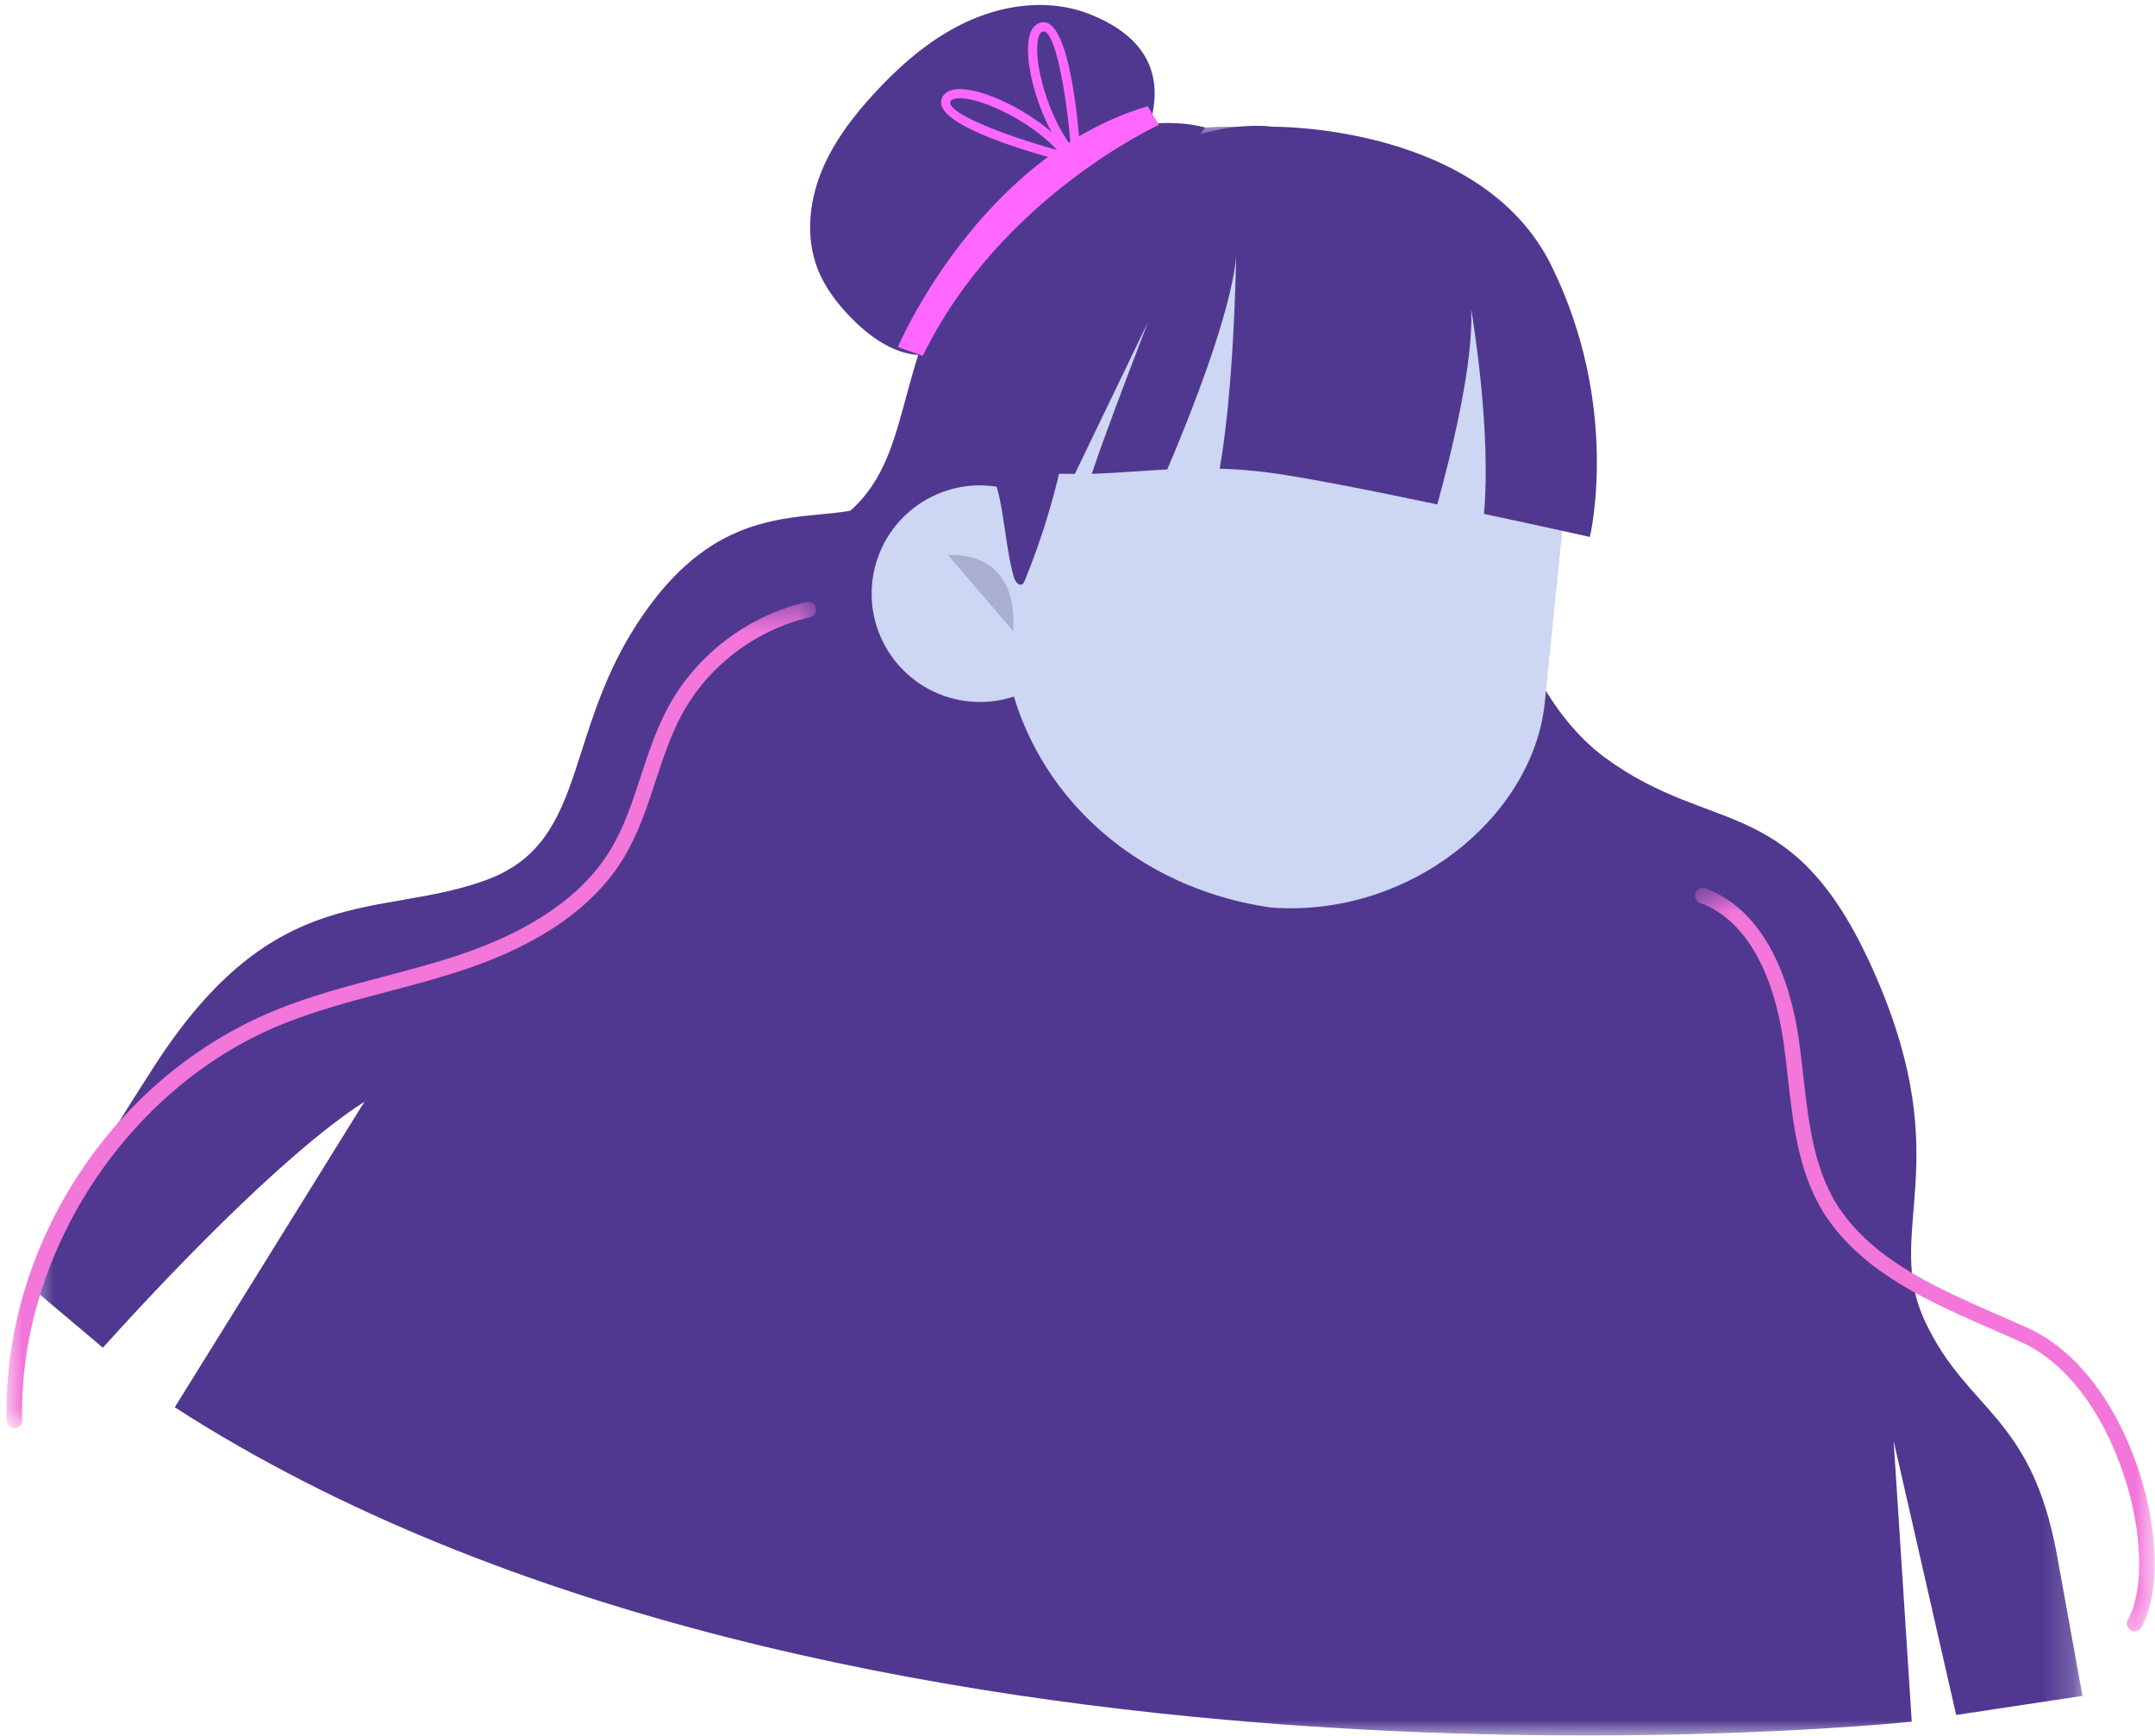 <svg viewBox="-14.21 7.84 69.335 55.86" xmlns="http://www.w3.org/2000/svg" xmlns:xlink="http://www.w3.org/1999/xlink" xmlns:blush="http://design.blush" overflow="visible" width="69.335px" height="55.86px"><defs><polygon id="faceslong-with-bun-path-1" points="0.755 0.237 66.792 0.237 66.792 52 0.755 52"/><polygon id="faceslong-with-bun-path-3" points="0 0.528 26.054 0.528 26.054 27.115 0 27.115"/><polygon id="faceslong-with-bun-path-5" points="0.326 0.728 15.117 0.728 15.117 24.652 0.326 24.652"/></defs><g id="Faces/Long with Bun" stroke="none" stroke-width="1" fill="none" fill-rule="evenodd"><g id="Group-30" transform="translate(-14, 8)"><path d="M34.839,0.291 C33.628,-0.186 32.233,-0.043 31.039,0.476 C29.845,0.993 28.832,1.858 27.947,2.813 C27.235,3.583 26.585,4.433 26.2,5.408 C25.815,6.384 25.714,7.502 26.092,8.48 C26.334,9.107 26.757,9.648 27.232,10.124 C27.91,10.804 28.82,11.398 29.768,11.239 C30.282,11.153 30.734,10.854 31.154,10.546 C33.575,8.77 40.341,2.457 34.839,0.291" id="Fill-1" fill="#503890"/><g id="Group-5" transform="translate(0, 3.678)"><mask id="faceslong-with-bun-mask-2" fill="#fff"><use xlink:href="#faceslong-with-bun-path-1"/></mask><g id="Clip-4"/><path d="M66.792,50.727 L65.971,46.196 C65.144,41.664 63.079,41.577 61.725,38.675 C60.371,35.774 62.773,33.661 60.16,27.61 C57.548,21.559 54.953,23.137 51.421,20.532 C47.889,17.92 47.231,11.156 47.231,11.156 L46.28,12.457 C48.642,8.641 50.15,6.141 50.15,6.141 C50.15,6.141 48.616,1.687 42.819,0.584 C37.02,-0.511 33.892,1.109 32.145,3.737 C30.396,6.37 30.057,10.531 28.51,11.994 C26.963,13.456 23.813,11.578 20.808,15.495 C17.8,19.417 18.898,23.196 15.446,24.472 C11.993,25.748 8.645,24.415 4.74,30.487 C0.836,36.559 0.755,37.543 0.755,37.543 C0.755,37.543 1.674,38.329 3.099,39.524 C4.789,37.651 8.793,33.357 11.517,31.609 C11.517,31.609 5.412,41.442 5.413,41.442 C26.813,55.231 61.299,51.556 61.299,51.556 L60.716,42.525 L62.728,51.342 L66.792,50.727 Z" id="Fill-3" fill="#503890" mask="url(#faceslong-with-bun-mask-2)"/></g><path d="M38.564,3.943 C38.564,3.943 34.953,2.803 31.655,6.899 C28.357,10.994 29.408,14.24 27.155,16.27 C24.902,18.3 23.129,18.988 23.129,18.988 L28.582,17.672 L31.436,13.37 L38.564,3.943 Z" id="Fill-6" fill="#503890"/><path d="M28.677,11.008 C28.677,11.008 31.274,4.882 36.715,3.257 L37.077,3.858 C37.077,3.858 31.966,6.186 29.48,11.289 L28.677,11.008 Z" id="Fill-8" fill="#FF67FF"/><path d="M30.363,3.13 C30.366,3.115 30.37,3.089 30.4,3.064 C30.421,3.045 30.454,3.028 30.509,3.016 C31.114,2.88 32.848,3.638 33.8,4.666 C32.02,4.174 30.302,3.481 30.363,3.13 L30.363,3.13 Z M34.344,5.112 L34.448,5.024 L34.319,4.839 C33.445,3.598 31.297,2.538 30.445,2.73 C30.164,2.793 30.092,2.977 30.074,3.08 C29.928,3.915 33.166,4.812 34.162,5.067 L34.344,5.112 Z" id="Fill-10" fill="#FF67FF"/><path d="M33.229,0.972 C33.25,0.924 33.272,0.895 33.292,0.877 C33.324,0.85 33.353,0.851 33.368,0.851 C33.724,0.856 34.085,2.673 34.236,4.513 C33.403,3.387 32.983,1.542 33.229,0.972 L33.229,0.972 Z M34.356,5.103 L34.561,4.927 C34.495,3.885 34.217,0.57 33.373,0.557 C33.268,0.555 33.073,0.591 32.959,0.856 C32.613,1.659 33.252,3.965 34.31,5.055 L34.356,5.103 Z" id="Fill-12" fill="#FF67FF"/><g id="Group-16" transform="translate(0, 18.678)"><mask id="faceslong-with-bun-mask-4" fill="#fff"><use xlink:href="#faceslong-with-bun-path-3"/></mask><g id="Clip-15"/><path d="M0.254,27.115 C0.119,27.115 0.007,27.007 0.004,26.871 C-0.129,21.254 3.405,15.833 8.599,13.687 C9.744,13.215 10.956,12.895 12.128,12.587 C12.93,12.375 13.76,12.157 14.555,11.891 C16.892,11.111 18.527,9.98 19.415,8.529 C19.863,7.798 20.129,6.988 20.409,6.132 C20.653,5.388 20.905,4.62 21.288,3.913 C22.204,2.22 23.872,0.958 25.749,0.533 C25.883,0.505 26.018,0.588 26.048,0.722 C26.079,0.857 25.994,0.991 25.859,1.021 C24.121,1.414 22.576,2.584 21.728,4.151 C21.367,4.818 21.122,5.565 20.884,6.288 C20.607,7.134 20.32,8.009 19.841,8.791 C18.89,10.344 17.165,11.548 14.713,12.366 C13.903,12.636 13.065,12.857 12.255,13.07 C11.099,13.375 9.904,13.689 8.789,14.15 C3.862,16.185 0.378,21.53 0.504,26.859 C0.507,26.997 0.398,27.112 0.26,27.115 L0.254,27.115 Z" id="Fill-14" fill="#F376DA" mask="url(#faceslong-with-bun-mask-4)"/></g><g id="Group-19" transform="translate(54, 27.678)"><mask id="faceslong-with-bun-mask-6" fill="#fff"><use xlink:href="#faceslong-with-bun-path-5"/></mask><g id="Clip-18"/><path d="M14.469,24.652 C14.427,24.652 14.386,24.642 14.347,24.621 C14.227,24.553 14.183,24.401 14.251,24.28 C14.779,23.332 14.73,21.469 14.13,19.646 C13.442,17.555 12.24,15.989 10.832,15.349 C10.514,15.205 10.191,15.064 9.866,14.923 C7.909,14.067 5.885,13.182 4.638,11.442 C3.678,10.1 3.491,8.43 3.31,6.815 C3.27,6.459 3.23,6.103 3.182,5.754 C2.992,4.362 2.388,1.922 0.489,1.214 C0.359,1.165 0.293,1.021 0.342,0.892 C0.39,0.762 0.535,0.696 0.663,0.745 C2.807,1.545 3.472,4.183 3.677,5.685 C3.726,6.04 3.766,6.399 3.807,6.759 C3.981,8.311 4.16,9.915 5.045,11.151 C6.211,12.779 8.171,13.635 10.067,14.464 C10.394,14.607 10.719,14.749 11.039,14.894 C12.573,15.591 13.873,17.266 14.605,19.49 C15.256,21.468 15.289,23.444 14.687,24.524 C14.642,24.606 14.556,24.652 14.469,24.652" id="Fill-17" fill="#F376DA" mask="url(#faceslong-with-bun-mask-6)"/></g><path d="M40.692,29.041 L40.692,29.041 C45.158,29.371 49.096,26.116 49.489,22.478 L50.363,13.889 C50.856,9.328 48.216,5.241 43.675,4.6 L43.674,4.6 C39.026,3.942 33.336,7.022 32.679,11.672 L32.051,18.588 C31.565,23.937 35.374,28.289 40.692,29.041" id="Fill-20" fill="#CDD6F2" blush:color="Skin-500"/><path d="M27.869,18.454 C27.599,20.36 28.926,22.123 30.832,22.392 C32.738,22.662 34.501,21.335 34.77,19.43 C35.04,17.523 33.713,15.761 31.807,15.491 C29.902,15.222 28.138,16.549 27.869,18.454" id="Fill-22" fill="#CDD6F2" blush:color="Skin-500"/><path d="M32.381,20.139 C32.381,20.139 32.735,17.637 30.287,17.693" id="Fill-24" fill-opacity=".18" fill="#00023C"/><path d="M31.946,15.318 C31.946,15.318 32.77,15.041 34.352,15.089 C34.358,15.091 34.366,15.088 34.372,15.089 L36.723,10.21 C36.723,10.21 35.335,13.806 34.916,15.088 C35.634,15.063 36.446,14.992 37.346,14.944 C38.068,13.254 39.387,9.944 39.56,8.116 C39.553,8.649 39.474,12.431 39.032,14.919 C39.513,14.934 40.008,14.97 40.527,15.034 C41.658,15.175 43.915,15.623 46.033,16.07 C46.449,14.566 47.21,11.546 47.123,9.784 C47.197,10.227 47.772,13.761 47.535,16.375 C49.44,16.777 50.943,17.117 50.943,17.117 C50.943,17.117 51.95,12.928 49.701,8.38 C47.454,3.826 40.73,3.918 40.73,3.918 C40.73,3.918 38.103,3.494 35.41,5.822 C32.71,8.155 31.946,15.318 31.946,15.318" id="Fill-26" fill="#503890"/><path d="M32.762,18.518 C32.743,18.563 32.722,18.612 32.679,18.637 C32.562,18.706 32.446,18.542 32.409,18.411 C32.112,17.338 32.115,16.194 31.75,15.142 C31.634,14.806 31.48,14.477 31.438,14.124 C31.396,13.771 31.494,13.373 31.787,13.171 C32.019,13.011 32.326,13.004 32.602,13.064 C33.516,13.263 34.114,13.989 33.91,14.885 C33.629,16.124 33.241,17.342 32.762,18.518" id="Fill-28" fill="#503890"/></g></g></svg>